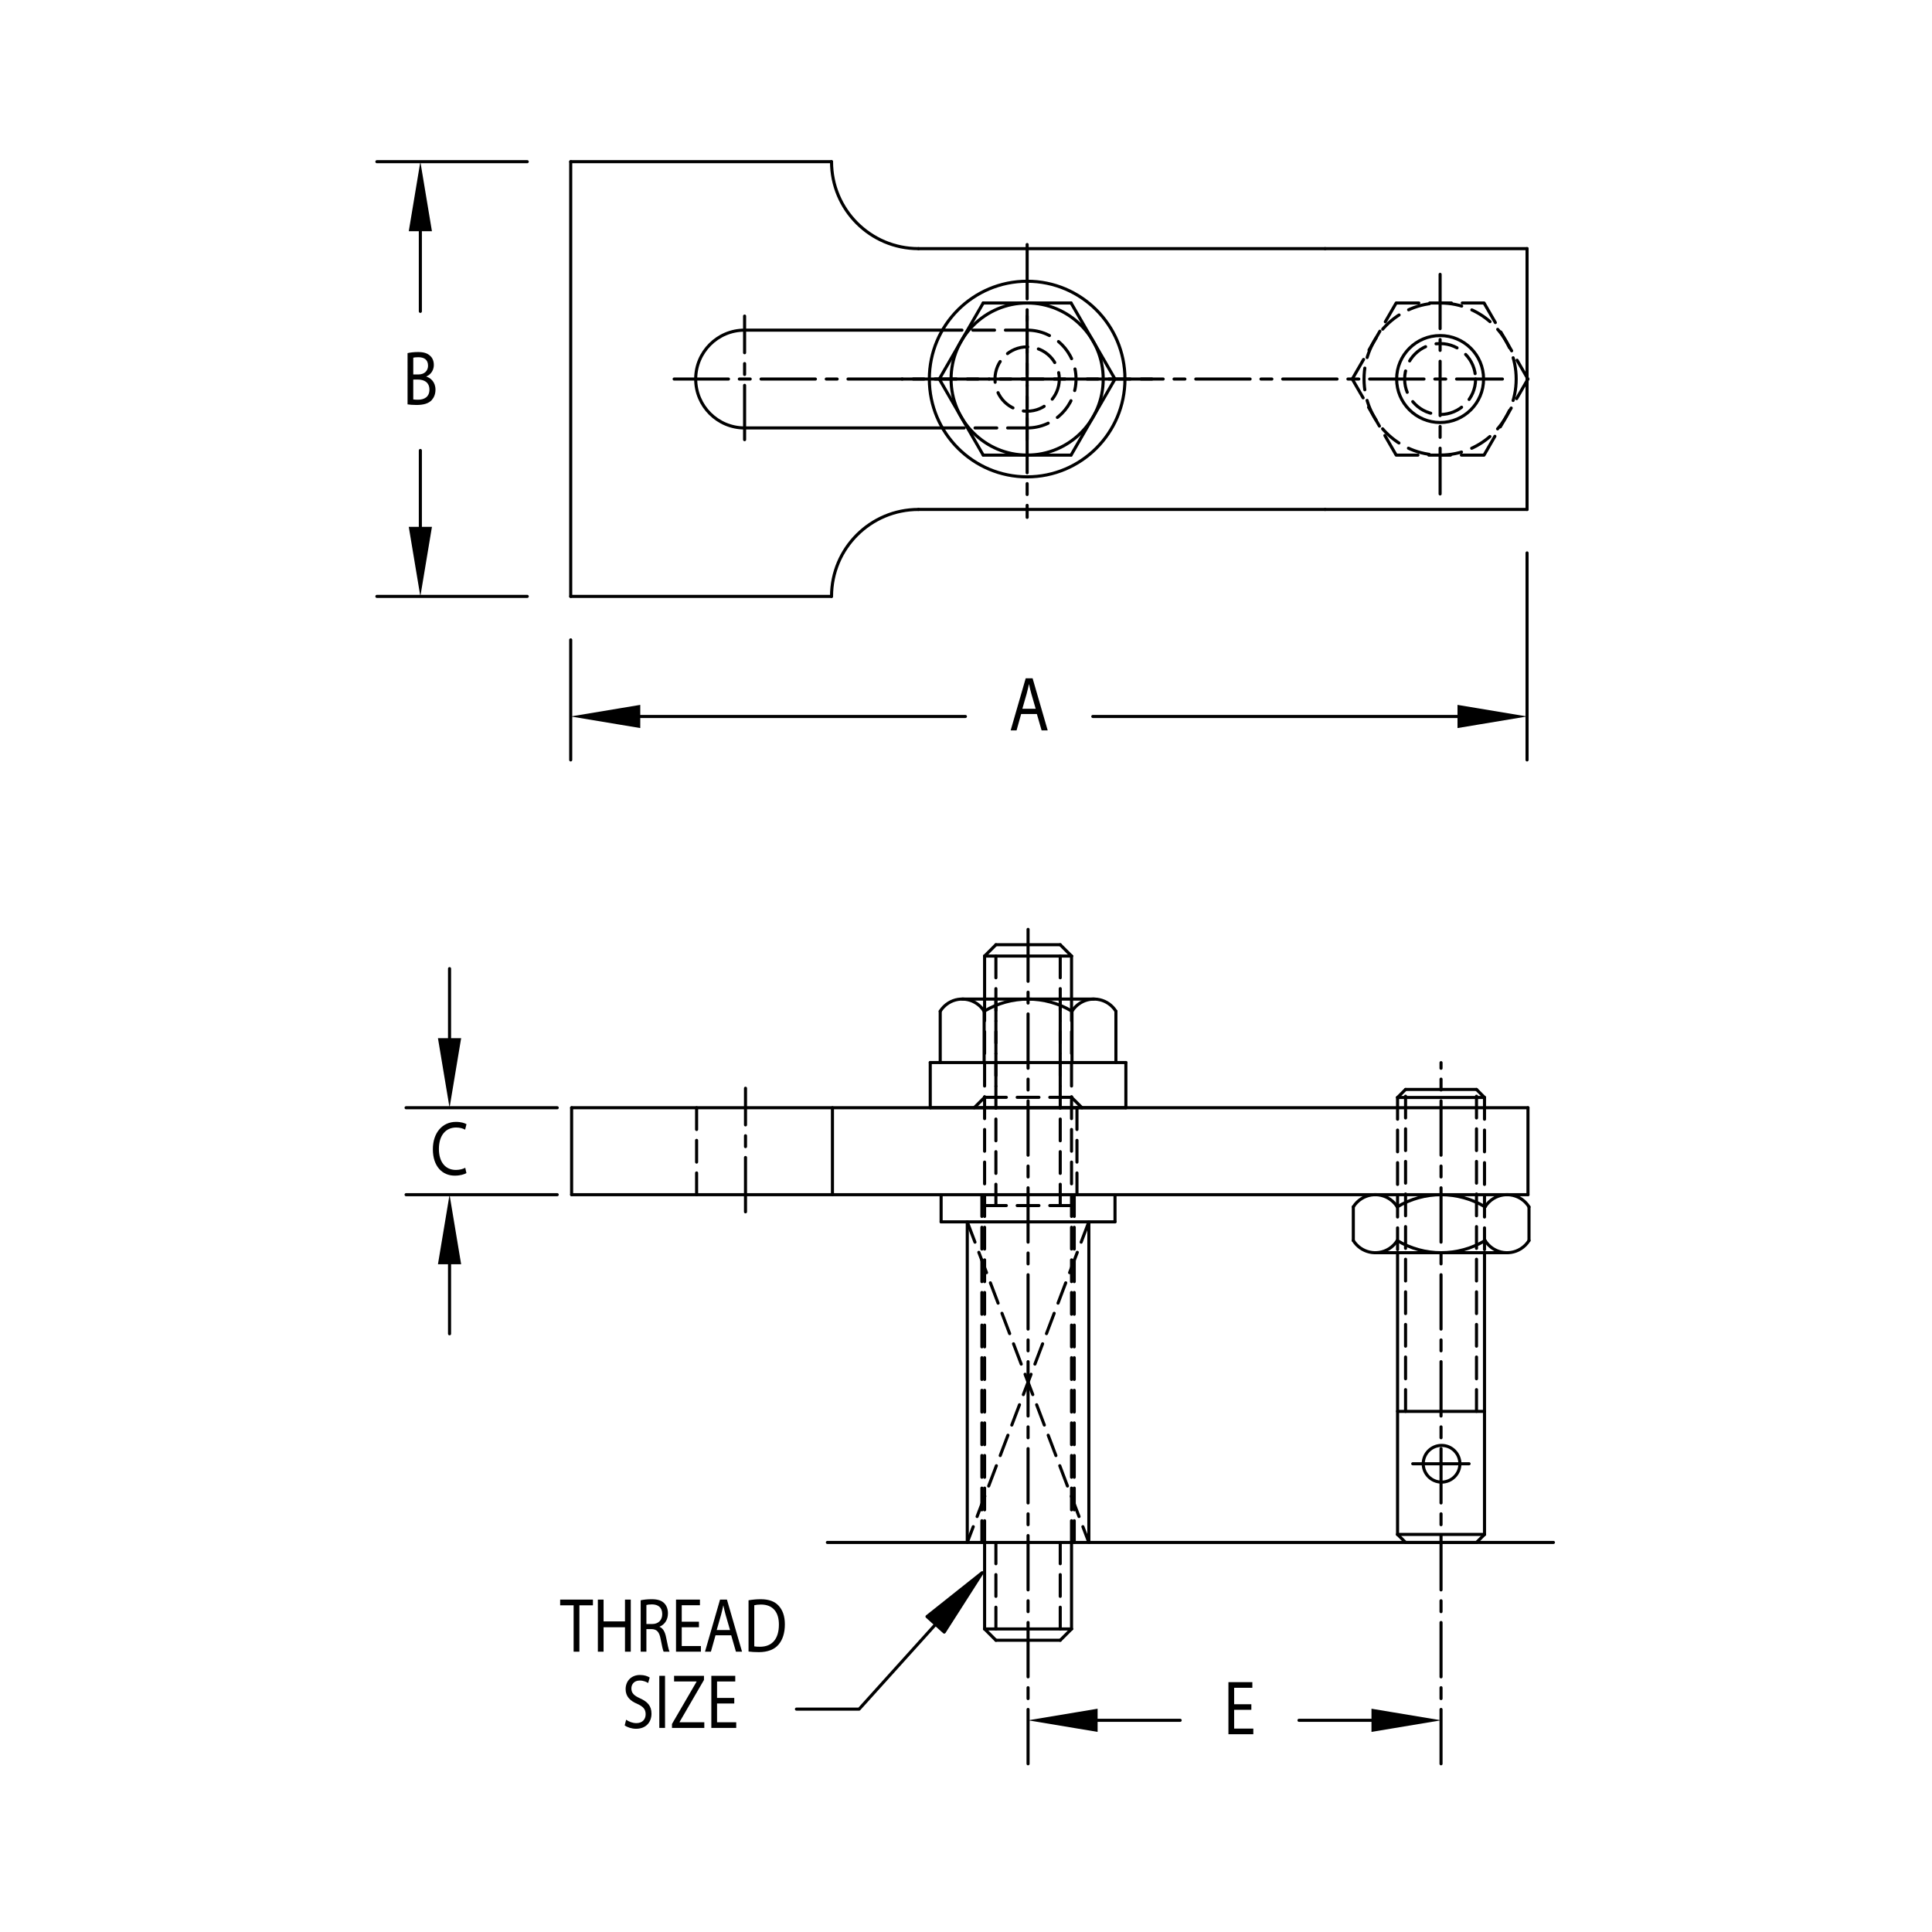 <?xml version="1.0" encoding="utf-8"?>
<!-- Generator: Adobe Illustrator 15.1.0, SVG Export Plug-In . SVG Version: 6.00 Build 0)  -->
<!DOCTYPE svg PUBLIC "-//W3C//DTD SVG 1.1//EN" "http://www.w3.org/Graphics/SVG/1.1/DTD/svg11.dtd">
<svg version="1.1" id="Layer_1" xmlns="http://www.w3.org/2000/svg" xmlns:xlink="http://www.w3.org/1999/xlink" x="0px" y="0px"
	 width="200px" height="200px" viewBox="0 0 200 200" enable-background="new 0 0 200 200" xml:space="preserve">
<line fill="none" stroke="#000000" stroke-width="0.32" stroke-linecap="round" stroke-linejoin="round" stroke-miterlimit="500" stroke-dasharray="5.625,1.125,1.125,1.125" x1="149.175" y1="182.586" x2="149.175" y2="110.006"/>
<line fill="none" stroke="#000000" stroke-width="0.32" stroke-linecap="round" stroke-linejoin="round" stroke-miterlimit="500" stroke-dasharray="2.25,1.125" x1="101.925" y1="103.424" x2="101.925" y2="113.594"/>
<line fill="none" stroke="#000000" stroke-width="0.32" stroke-linecap="round" stroke-linejoin="round" stroke-miterlimit="500" stroke-dasharray="2.25,1.125" x1="103.095" y1="103.424" x2="103.095" y2="113.594"/>
<line fill="none" stroke="#000000" stroke-width="0.32" stroke-linecap="round" stroke-linejoin="round" stroke-miterlimit="500" stroke-dasharray="2.25,1.125" x1="110.925" y1="103.424" x2="110.925" y2="113.594"/>
<line fill="none" stroke="#000000" stroke-width="0.32" stroke-linecap="round" stroke-linejoin="round" stroke-miterlimit="500" stroke-dasharray="2.25,1.125" x1="109.755" y1="103.424" x2="109.755" y2="113.594"/>
<line fill="none" stroke="#000000" stroke-width="0.32" stroke-linecap="round" stroke-linejoin="round" stroke-miterlimit="500" x1="96.299" y1="109.993" x2="96.299" y2="114.674"/>
<line fill="none" stroke="#000000" stroke-width="0.32" stroke-linecap="round" stroke-linejoin="round" stroke-miterlimit="500" x1="116.55" y1="109.993" x2="116.55" y2="114.674"/>
<line fill="none" stroke="#000000" stroke-width="0.32" stroke-linecap="round" stroke-linejoin="round" stroke-miterlimit="500" stroke-dasharray="5.625,1.125,1.125,1.125" x1="106.425" y1="182.586" x2="106.425" y2="96.208"/>
<line fill="none" stroke="#000000" stroke-width="0.32" stroke-linecap="round" stroke-linejoin="round" stroke-miterlimit="500" stroke-dasharray="2.25,1.125" x1="109.755" y1="98.969" x2="109.755" y2="124.799"/>
<line fill="none" stroke="#000000" stroke-width="0.32" stroke-linecap="round" stroke-linejoin="round" stroke-miterlimit="500" stroke-dasharray="2.25,1.125" x1="103.095" y1="98.969" x2="103.095" y2="124.799"/>
<line fill="none" stroke="#000000" stroke-width="0.32" stroke-linecap="round" stroke-linejoin="round" stroke-miterlimit="500" x1="85.65" y1="159.673" x2="160.812" y2="159.673"/>
<line fill="none" stroke="#000000" stroke-width="0.32" stroke-linecap="round" stroke-linejoin="round" stroke-miterlimit="500" x1="97.424" y1="126.485" x2="115.425" y2="126.485"/>
<line fill="none" stroke="#000000" stroke-width="0.32" stroke-linecap="round" stroke-linejoin="round" stroke-miterlimit="500" x1="116.55" y1="114.674" x2="96.299" y2="114.674"/>
<line fill="none" stroke="#000000" stroke-width="0.32" stroke-linecap="round" stroke-linejoin="round" stroke-miterlimit="500" x1="158.175" y1="114.674" x2="59.174" y2="114.674"/>
<line fill="none" stroke="#000000" stroke-width="0.32" stroke-linecap="round" stroke-linejoin="round" stroke-miterlimit="500" x1="158.175" y1="123.674" x2="59.174" y2="123.674"/>
<line fill="none" stroke="#000000" stroke-width="0.32" stroke-linecap="round" stroke-linejoin="round" stroke-miterlimit="500" stroke-dasharray="2.25,1.125" x1="100.132" y1="126.485" x2="112.718" y2="159.673"/>
<line fill="none" stroke="#000000" stroke-width="0.32" stroke-linecap="round" stroke-linejoin="round" stroke-miterlimit="500" stroke-dasharray="2.25,1.125" x1="112.718" y1="126.485" x2="100.132" y2="159.673"/>
<line fill="none" stroke="#000000" stroke-width="0.32" stroke-linecap="round" stroke-linejoin="round" stroke-miterlimit="500" x1="112.718" y1="126.485" x2="112.718" y2="159.673"/>
<line fill="none" stroke="#000000" stroke-width="0.32" stroke-linecap="round" stroke-linejoin="round" stroke-miterlimit="500" stroke-dasharray="2.25,1.125" x1="111.205" y1="123.674" x2="111.205" y2="159.673"/>
<line fill="none" stroke="#000000" stroke-width="0.32" stroke-linecap="round" stroke-linejoin="round" stroke-miterlimit="500" stroke-dasharray="2.25,1.125" x1="101.644" y1="123.674" x2="101.644" y2="159.673"/>
<line fill="none" stroke="#000000" stroke-width="0.32" stroke-linecap="round" stroke-linejoin="round" stroke-miterlimit="500" x1="100.132" y1="126.485" x2="100.132" y2="159.673"/>
<line fill="none" stroke="#000000" stroke-width="0.32" stroke-linecap="round" stroke-linejoin="round" stroke-miterlimit="500" stroke-dasharray="2.25,1.125" x1="101.925" y1="113.549" x2="101.925" y2="159.673"/>
<line fill="none" stroke="#000000" stroke-width="0.32" stroke-linecap="round" stroke-linejoin="round" stroke-miterlimit="500" stroke-dasharray="2.25,1.125" x1="110.925" y1="159.673" x2="110.925" y2="113.549"/>
<line fill="none" stroke="#000000" stroke-width="0.32" stroke-linecap="round" stroke-linejoin="round" stroke-miterlimit="500" x1="110.925" y1="168.628" x2="110.925" y2="159.673"/>
<line fill="none" stroke="#000000" stroke-width="0.32" stroke-linecap="round" stroke-linejoin="round" stroke-miterlimit="500" x1="101.925" y1="168.628" x2="101.925" y2="159.673"/>
<line fill="none" stroke="#000000" stroke-width="0.32" stroke-linecap="round" stroke-linejoin="round" stroke-miterlimit="500" stroke-dasharray="2.25,1.125" x1="103.095" y1="168.628" x2="103.095" y2="159.673"/>
<line fill="none" stroke="#000000" stroke-width="0.32" stroke-linecap="round" stroke-linejoin="round" stroke-miterlimit="500" stroke-dasharray="2.25,1.125" x1="109.755" y1="168.628" x2="109.755" y2="159.673"/>
<line fill="none" stroke="#000000" stroke-width="0.32" stroke-linecap="round" stroke-linejoin="round" stroke-miterlimit="500" x1="101.925" y1="168.628" x2="110.925" y2="168.628"/>
<line fill="none" stroke="#000000" stroke-width="0.32" stroke-linecap="round" stroke-linejoin="round" stroke-miterlimit="500" x1="109.755" y1="169.798" x2="103.095" y2="169.798"/>
<line fill="none" stroke="#000000" stroke-width="0.32" stroke-linecap="round" stroke-linejoin="round" stroke-miterlimit="500" x1="103.095" y1="169.798" x2="101.925" y2="168.628"/>
<line fill="none" stroke="#000000" stroke-width="0.32" stroke-linecap="round" stroke-linejoin="round" stroke-miterlimit="500" x1="110.925" y1="168.628" x2="109.755" y2="169.798"/>
<line fill="none" stroke="#000000" stroke-width="0.32" stroke-linecap="round" stroke-linejoin="round" stroke-miterlimit="500" x1="59.174" y1="114.674" x2="59.174" y2="123.674"/>
<line fill="none" stroke="#000000" stroke-width="0.32" stroke-linecap="round" stroke-linejoin="round" stroke-miterlimit="500" stroke-dasharray="5.625,1.125,1.125,1.125" x1="77.174" y1="125.448" x2="77.174" y2="112.654"/>
<line fill="none" stroke="#000000" stroke-width="0.32" stroke-linecap="round" stroke-linejoin="round" stroke-miterlimit="500" stroke-dasharray="2.25,1.125" x1="72.112" y1="114.674" x2="72.112" y2="123.674"/>
<line fill="none" stroke="#000000" stroke-width="0.32" stroke-linecap="round" stroke-linejoin="round" stroke-miterlimit="500" x1="86.174" y1="114.674" x2="86.174" y2="123.674"/>
<line fill="none" stroke="#000000" stroke-width="0.32" stroke-linecap="round" stroke-linejoin="round" stroke-miterlimit="500" x1="97.424" y1="126.485" x2="97.424" y2="123.674"/>
<line fill="none" stroke="#000000" stroke-width="0.32" stroke-linecap="round" stroke-linejoin="round" stroke-miterlimit="500" stroke-dasharray="2.25,1.125" x1="111.487" y1="114.674" x2="111.487" y2="123.674"/>
<line fill="none" stroke="#000000" stroke-width="0.32" stroke-linecap="round" stroke-linejoin="round" stroke-miterlimit="500" stroke-dasharray="2.25,1.125" x1="101.925" y1="124.799" x2="110.925" y2="124.799"/>
<line fill="none" stroke="#000000" stroke-width="0.32" stroke-linecap="round" stroke-linejoin="round" stroke-miterlimit="500" stroke-dasharray="2.25,1.125" x1="101.925" y1="113.594" x2="110.925" y2="113.594"/>
<line fill="none" stroke="#000000" stroke-width="0.32" stroke-linecap="round" stroke-linejoin="round" stroke-miterlimit="500" stroke-dasharray="2.25,1.125" x1="101.925" y1="113.594" x2="100.845" y2="114.674"/>
<line fill="none" stroke="#000000" stroke-width="0.32" stroke-linecap="round" stroke-linejoin="round" stroke-miterlimit="500" stroke-dasharray="2.25,1.125" x1="110.925" y1="113.594" x2="112.005" y2="114.674"/>
<line fill="none" stroke="#000000" stroke-width="0.32" stroke-linecap="round" stroke-linejoin="round" stroke-miterlimit="500" stroke-dasharray="2.25,1.125" x1="145.503" y1="146.105" x2="145.503" y2="112.781"/>
<line fill="none" stroke="#000000" stroke-width="0.32" stroke-linecap="round" stroke-linejoin="round" stroke-miterlimit="500" stroke-dasharray="2.25,1.125" x1="152.847" y1="146.105" x2="152.847" y2="112.781"/>
<line fill="none" stroke="#000000" stroke-width="0.32" stroke-linecap="round" stroke-linejoin="round" stroke-miterlimit="500" x1="153.675" y1="158.845" x2="153.675" y2="129.681"/>
<line fill="none" stroke="#000000" stroke-width="0.32" stroke-linecap="round" stroke-linejoin="round" stroke-miterlimit="500" x1="144.675" y1="158.845" x2="144.675" y2="129.681"/>
<line fill="none" stroke="#000000" stroke-width="0.32" stroke-linecap="round" stroke-linejoin="round" stroke-miterlimit="500" x1="145.503" y1="159.673" x2="144.675" y2="158.845"/>
<line fill="none" stroke="#000000" stroke-width="0.32" stroke-linecap="round" stroke-linejoin="round" stroke-miterlimit="500" x1="144.675" y1="158.845" x2="153.675" y2="158.845"/>
<line fill="none" stroke="#000000" stroke-width="0.32" stroke-linecap="round" stroke-linejoin="round" stroke-miterlimit="500" x1="145.503" y1="159.673" x2="152.847" y2="159.673"/>
<line fill="none" stroke="#000000" stroke-width="0.32" stroke-linecap="round" stroke-linejoin="round" stroke-miterlimit="500" x1="153.675" y1="158.845" x2="152.847" y2="159.673"/>
<line fill="none" stroke="#000000" stroke-width="0.32" stroke-linecap="round" stroke-linejoin="round" stroke-miterlimit="500" x1="115.425" y1="126.485" x2="115.425" y2="123.674"/>
<line fill="none" stroke="#000000" stroke-width="0.32" stroke-linecap="round" stroke-linejoin="round" stroke-miterlimit="500" stroke-dasharray="2.25,1.125" x1="144.675" y1="113.609" x2="144.675" y2="129.681"/>
<line fill="none" stroke="#000000" stroke-width="0.32" stroke-linecap="round" stroke-linejoin="round" stroke-miterlimit="500" stroke-dasharray="2.25,1.125" x1="153.675" y1="113.609" x2="153.675" y2="129.681"/>
<line fill="none" stroke="#000000" stroke-width="0.32" stroke-linecap="round" stroke-linejoin="round" stroke-miterlimit="500" x1="158.175" y1="114.674" x2="158.175" y2="123.674"/>
<line fill="none" stroke="#000000" stroke-width="0.32" stroke-linecap="round" stroke-linejoin="round" stroke-miterlimit="500" stroke-dasharray="5.625,1.125,1.125,1.125" x1="149.08" y1="28.398" x2="149.08" y2="51.133"/>
<circle fill="none" stroke="#000000" stroke-width="0.32" stroke-linecap="round" stroke-linejoin="round" stroke-miterlimit="500" cx="106.33" cy="39.238" r="10.125"/>
<line fill="none" stroke="#000000" stroke-width="0.32" stroke-linecap="round" stroke-linejoin="round" stroke-miterlimit="500" stroke-dasharray="5.625,1.125,1.125,1.125" x1="106.33" y1="25.314" x2="106.33" y2="53.557"/>
<circle fill="none" stroke="#000000" stroke-width="0.32" stroke-linecap="round" stroke-linejoin="round" stroke-miterlimit="500" cx="106.33" cy="39.238" r="7.875"/>
<line fill="none" stroke="#000000" stroke-width="0.32" stroke-linecap="round" stroke-linejoin="round" stroke-miterlimit="500" x1="97.236" y1="39.238" x2="101.783" y2="47.113"/>
<line fill="none" stroke="#000000" stroke-width="0.32" stroke-linecap="round" stroke-linejoin="round" stroke-miterlimit="500" x1="110.876" y1="47.113" x2="115.423" y2="39.238"/>
<line fill="none" stroke="#000000" stroke-width="0.32" stroke-linecap="round" stroke-linejoin="round" stroke-miterlimit="500" x1="158.08" y1="25.738" x2="158.08" y2="52.738"/>
<line fill="none" stroke="#000000" stroke-width="0.32" stroke-linecap="round" stroke-linejoin="round" stroke-miterlimit="500" x1="59.08" y1="61.738" x2="59.08" y2="16.738"/>
<line fill="none" stroke="#000000" stroke-width="0.32" stroke-linecap="round" stroke-linejoin="round" stroke-miterlimit="500" x1="116.55" y1="109.993" x2="96.299" y2="109.993"/>
<path fill="none" stroke="#000000" stroke-width="0.32" stroke-linecap="round" stroke-linejoin="round" stroke-miterlimit="500" d="
	M115.518,104.684c-0.784-1.256-2.438-1.638-3.694-0.853c-0.345,0.216-0.637,0.507-0.853,0.853"/>
<line fill="none" stroke="#000000" stroke-width="0.32" stroke-linecap="round" stroke-linejoin="round" stroke-miterlimit="500" x1="95.08" y1="52.738" x2="137.174" y2="52.738"/>
<line fill="none" stroke="#000000" stroke-width="0.32" stroke-linecap="round" stroke-linejoin="round" stroke-miterlimit="500" x1="113.244" y1="103.424" x2="99.604" y2="103.424"/>
<path fill="none" stroke="#000000" stroke-width="0.32" stroke-linecap="round" stroke-linejoin="round" stroke-miterlimit="500" d="
	M101.878,104.684c-0.785-1.256-2.438-1.638-3.694-0.853c-0.345,0.216-0.637,0.507-0.853,0.853"/>
<line fill="none" stroke="#000000" stroke-width="0.32" stroke-linecap="round" stroke-linejoin="round" stroke-miterlimit="500" x1="97.331" y1="109.993" x2="97.331" y2="104.684"/>
<line fill="none" stroke="#000000" stroke-width="0.32" stroke-linecap="round" stroke-linejoin="round" stroke-miterlimit="500" x1="110.925" y1="103.424" x2="110.925" y2="98.969"/>
<line fill="none" stroke="#000000" stroke-width="0.32" stroke-linecap="round" stroke-linejoin="round" stroke-miterlimit="500" x1="101.925" y1="103.424" x2="101.925" y2="98.969"/>
<path fill="none" stroke="#000000" stroke-width="0.32" stroke-linecap="round" stroke-linejoin="round" stroke-miterlimit="500" d="
	M110.971,104.684c-2.798-1.68-6.295-1.68-9.093,0"/>
<line fill="none" stroke="#000000" stroke-width="0.32" stroke-linecap="round" stroke-linejoin="round" stroke-miterlimit="500" x1="101.878" y1="109.993" x2="101.878" y2="104.684"/>
<line fill="none" stroke="#000000" stroke-width="0.32" stroke-linecap="round" stroke-linejoin="round" stroke-miterlimit="500" x1="110.971" y1="109.993" x2="110.971" y2="104.684"/>
<line fill="none" stroke="#000000" stroke-width="0.32" stroke-linecap="round" stroke-linejoin="round" stroke-miterlimit="500" x1="110.925" y1="98.969" x2="101.925" y2="98.969"/>
<line fill="none" stroke="#000000" stroke-width="0.32" stroke-linecap="round" stroke-linejoin="round" stroke-miterlimit="500" x1="103.095" y1="97.799" x2="109.755" y2="97.799"/>
<line fill="none" stroke="#000000" stroke-width="0.32" stroke-linecap="round" stroke-linejoin="round" stroke-miterlimit="500" x1="101.925" y1="98.969" x2="103.095" y2="97.799"/>
<line fill="none" stroke="#000000" stroke-width="0.32" stroke-linecap="round" stroke-linejoin="round" stroke-miterlimit="500" x1="109.755" y1="97.799" x2="110.925" y2="98.969"/>
<path fill="none" stroke="#000000" stroke-width="0.32" stroke-linecap="round" stroke-linejoin="round" stroke-miterlimit="500" d="
	M95.08,52.738c-4.97,0-9,4.029-9,9"/>
<line fill="none" stroke="#000000" stroke-width="0.32" stroke-linecap="round" stroke-linejoin="round" stroke-miterlimit="500" x1="59.08" y1="61.738" x2="86.08" y2="61.738"/>
<line fill="none" stroke="#000000" stroke-width="0.32" stroke-linecap="round" stroke-linejoin="round" stroke-miterlimit="500" x1="101.783" y1="47.113" x2="110.876" y2="47.113"/>
<line fill="none" stroke="#000000" stroke-width="0.32" stroke-linecap="round" stroke-linejoin="round" stroke-miterlimit="500" x1="115.518" y1="109.993" x2="115.518" y2="104.684"/>
<line fill="none" stroke="#000000" stroke-width="0.32" stroke-linecap="round" stroke-linejoin="round" stroke-miterlimit="500" x1="137.174" y1="52.738" x2="158.08" y2="52.738"/>
<line fill="none" stroke="#000000" stroke-width="0.32" stroke-linecap="round" stroke-linejoin="round" stroke-miterlimit="500" stroke-dasharray="5.625,1.125,1.125,1.125" x1="93.377" y1="39.238" x2="120.238" y2="39.238"/>
<line fill="none" stroke="#000000" stroke-width="0.32" stroke-linecap="round" stroke-linejoin="round" stroke-miterlimit="500" x1="115.423" y1="39.238" x2="110.876" y2="31.363"/>
<line fill="none" stroke="#000000" stroke-width="0.32" stroke-linecap="round" stroke-linejoin="round" stroke-miterlimit="500" x1="95.08" y1="25.738" x2="137.174" y2="25.738"/>
<line fill="none" stroke="#000000" stroke-width="0.32" stroke-linecap="round" stroke-linejoin="round" stroke-miterlimit="500" stroke-dasharray="5.625,1.125,1.125,1.125" x1="69.786" y1="39.238" x2="155.53" y2="39.238"/>
<line fill="none" stroke="#000000" stroke-width="0.32" stroke-linecap="round" stroke-linejoin="round" stroke-miterlimit="500" x1="77.08" y1="44.301" x2="97.561" y2="44.301"/>
<line fill="none" stroke="#000000" stroke-width="0.32" stroke-linecap="round" stroke-linejoin="round" stroke-miterlimit="500" x1="97.561" y1="34.176" x2="77.08" y2="34.176"/>
<path fill="none" stroke="#000000" stroke-width="0.32" stroke-linecap="round" stroke-linejoin="round" stroke-miterlimit="500" d="
	M86.08,16.738c0,4.971,4.03,9,9,9"/>
<line fill="none" stroke="#000000" stroke-width="0.32" stroke-linecap="round" stroke-linejoin="round" stroke-miterlimit="500" x1="59.08" y1="16.738" x2="86.08" y2="16.738"/>
<path fill="none" stroke="#000000" stroke-width="0.32" stroke-linecap="round" stroke-linejoin="round" stroke-miterlimit="500" d="
	M77.08,34.176c-2.796,0-5.062,2.267-5.062,5.062s2.267,5.062,5.062,5.062"/>
<line fill="none" stroke="#000000" stroke-width="0.32" stroke-linecap="round" stroke-linejoin="round" stroke-miterlimit="500" stroke-dasharray="5.625,1.125,1.125,1.125" x1="77.08" y1="45.514" x2="77.08" y2="32.72"/>
<line fill="none" stroke="#000000" stroke-width="0.32" stroke-linecap="round" stroke-linejoin="round" stroke-miterlimit="500" stroke-dasharray="2.25,1.125" x1="106.33" y1="34.176" x2="97.561" y2="34.176"/>
<line fill="none" stroke="#000000" stroke-width="0.32" stroke-linecap="round" stroke-linejoin="round" stroke-miterlimit="500" stroke-dasharray="2.25,1.125" x1="97.561" y1="44.301" x2="106.33" y2="44.301"/>
<line fill="none" stroke="#000000" stroke-width="0.32" stroke-linecap="round" stroke-linejoin="round" stroke-miterlimit="500" x1="101.783" y1="31.363" x2="97.236" y2="39.238"/>
<path fill="none" stroke="#000000" stroke-width="0.32" stroke-linecap="round" stroke-linejoin="round" stroke-miterlimit="500" stroke-dasharray="2.25,1.125" d="
	M106.33,44.301c2.796,0,5.062-2.267,5.062-5.062s-2.267-5.062-5.062-5.062"/>
<line fill="none" stroke="#000000" stroke-width="0.32" stroke-linecap="round" stroke-linejoin="round" stroke-miterlimit="500" stroke-dasharray="5.625,1.125,1.125,1.125" x1="106.33" y1="45.514" x2="106.33" y2="32.72"/>
<circle fill="none" stroke="#000000" stroke-width="0.32" stroke-linecap="round" stroke-linejoin="round" stroke-miterlimit="500" stroke-dasharray="2.25,1.125" cx="106.33" cy="39.238" r="3.33"/>
<line fill="none" stroke="#000000" stroke-width="0.32" stroke-linecap="round" stroke-linejoin="round" stroke-miterlimit="500" x1="110.876" y1="31.363" x2="101.783" y2="31.363"/>
<line fill="none" stroke="#000000" stroke-width="0.32" stroke-linecap="round" stroke-linejoin="round" stroke-miterlimit="500" x1="137.174" y1="25.738" x2="158.08" y2="25.738"/>
<circle fill="none" stroke="#000000" stroke-width="0.32" stroke-linecap="round" stroke-linejoin="round" stroke-miterlimit="500" cx="149.08" cy="39.238" r="4.5"/>
<circle fill="none" stroke="#000000" stroke-width="0.32" stroke-linecap="round" stroke-linejoin="round" stroke-miterlimit="500" stroke-dasharray="2.25,1.125" cx="149.08" cy="39.238" r="3.672"/>
<line fill="none" stroke="#000000" stroke-width="0.32" stroke-linecap="round" stroke-linejoin="round" stroke-miterlimit="500" x1="156.008" y1="129.681" x2="142.368" y2="129.681"/>
<line fill="none" stroke="#000000" stroke-width="0.32" stroke-linecap="round" stroke-linejoin="round" stroke-miterlimit="500" x1="158.281" y1="128.421" x2="158.281" y2="124.934"/>
<path fill="none" stroke="#000000" stroke-width="0.32" stroke-linecap="round" stroke-linejoin="round" stroke-miterlimit="500" d="
	M158.281,124.934c-0.784-1.256-2.438-1.638-3.693-0.853c-0.346,0.216-0.637,0.507-0.853,0.853"/>
<path fill="none" stroke="#000000" stroke-width="0.32" stroke-linecap="round" stroke-linejoin="round" stroke-miterlimit="500" d="
	M153.735,124.934c-2.799-1.68-6.295-1.68-9.094,0"/>
<path fill="none" stroke="#000000" stroke-width="0.32" stroke-linecap="round" stroke-linejoin="round" stroke-miterlimit="500" d="
	M144.642,124.934c-0.784-1.256-2.438-1.638-3.694-0.853c-0.345,0.216-0.637,0.507-0.853,0.853"/>
<line fill="none" stroke="#000000" stroke-width="0.32" stroke-linecap="round" stroke-linejoin="round" stroke-miterlimit="500" x1="140.095" y1="128.421" x2="140.095" y2="124.934"/>
<path fill="none" stroke="#000000" stroke-width="0.32" stroke-linecap="round" stroke-linejoin="round" stroke-miterlimit="500" d="
	M144.642,128.421c2.799,1.68,6.295,1.68,9.094,0"/>
<path fill="none" stroke="#000000" stroke-width="0.32" stroke-linecap="round" stroke-linejoin="round" stroke-miterlimit="500" d="
	M140.095,128.421c0.785,1.256,2.438,1.637,3.694,0.853c0.346-0.216,0.637-0.508,0.853-0.853"/>
<path fill="none" stroke="#000000" stroke-width="0.32" stroke-linecap="round" stroke-linejoin="round" stroke-miterlimit="500" d="
	M153.735,128.421c0.784,1.256,2.438,1.637,3.693,0.853c0.346-0.216,0.637-0.508,0.853-0.853"/>
<line fill="none" stroke="#000000" stroke-width="0.32" stroke-linecap="round" stroke-linejoin="round" stroke-miterlimit="500" x1="156.008" y1="129.681" x2="142.368" y2="129.681"/>
<line fill="none" stroke="#000000" stroke-width="0.32" stroke-linecap="round" stroke-linejoin="round" stroke-miterlimit="500" x1="145.503" y1="112.781" x2="152.847" y2="112.781"/>
<line fill="none" stroke="#000000" stroke-width="0.32" stroke-linecap="round" stroke-linejoin="round" stroke-miterlimit="500" x1="144.675" y1="113.609" x2="153.675" y2="113.609"/>
<line fill="none" stroke="#000000" stroke-width="0.32" stroke-linecap="round" stroke-linejoin="round" stroke-miterlimit="500" x1="145.503" y1="112.781" x2="144.675" y2="113.609"/>
<line fill="none" stroke="#000000" stroke-width="0.32" stroke-linecap="round" stroke-linejoin="round" stroke-miterlimit="500" x1="153.675" y1="113.609" x2="152.847" y2="112.781"/>
<line fill="none" stroke="#000000" stroke-width="0.32" stroke-linecap="round" stroke-linejoin="round" stroke-miterlimit="500" x1="144.675" y1="146.105" x2="153.675" y2="146.105"/>
<circle fill="none" stroke="#000000" stroke-width="0.32" stroke-linecap="round" stroke-linejoin="round" stroke-miterlimit="500" cx="149.231" cy="151.528" r="1.899"/>
<line fill="none" stroke="#000000" stroke-width="0.32" stroke-linecap="round" stroke-linejoin="round" stroke-miterlimit="500" x1="152.079" y1="151.528" x2="146.246" y2="151.528"/>
<line fill="none" stroke="#000000" stroke-width="0.32" stroke-linecap="round" stroke-linejoin="round" stroke-miterlimit="500" stroke-dasharray="2.25,1.125" x1="153.626" y1="47.113" x2="158.173" y2="39.238"/>
<circle fill="none" stroke="#000000" stroke-width="0.32" stroke-linecap="round" stroke-linejoin="round" stroke-miterlimit="500" stroke-dasharray="2.25,1.125" cx="149.08" cy="39.238" r="7.875"/>
<line fill="none" stroke="#000000" stroke-width="0.32" stroke-linecap="round" stroke-linejoin="round" stroke-miterlimit="500" stroke-dasharray="2.25,1.125" x1="144.533" y1="47.113" x2="153.626" y2="47.113"/>
<line fill="none" stroke="#000000" stroke-width="0.32" stroke-linecap="round" stroke-linejoin="round" stroke-miterlimit="500" stroke-dasharray="2.25,1.125" x1="158.173" y1="39.238" x2="153.626" y2="31.363"/>
<line fill="none" stroke="#000000" stroke-width="0.32" stroke-linecap="round" stroke-linejoin="round" stroke-miterlimit="500" stroke-dasharray="2.25,1.125" x1="153.626" y1="31.363" x2="144.533" y2="31.363"/>
<line fill="none" stroke="#000000" stroke-width="0.32" stroke-linecap="round" stroke-linejoin="round" stroke-miterlimit="500" stroke-dasharray="2.25,1.125" x1="144.533" y1="31.363" x2="139.986" y2="39.238"/>
<line fill="none" stroke="#000000" stroke-width="0.32" stroke-linecap="round" stroke-linejoin="round" stroke-miterlimit="500" stroke-dasharray="2.25,1.125" x1="139.986" y1="39.238" x2="144.533" y2="47.113"/>
<g>
	<path d="M59.381,166.182h-1.394v-0.592h3.393v0.592h-1.401v4.8h-0.598V166.182z"/>
	<path d="M62.482,165.59v2.256h2.217v-2.256h0.598v5.392h-0.598v-2.528h-2.217v2.528H61.89v-5.392H62.482z"/>
	<path d="M66.324,165.661c0.299-0.071,0.728-0.111,1.136-0.111c0.632,0,1.041,0.136,1.326,0.439c0.231,0.24,0.36,0.608,0.36,1.024
		c0,0.712-0.381,1.184-0.864,1.376v0.023c0.354,0.145,0.564,0.528,0.673,1.088c0.149,0.753,0.258,1.272,0.354,1.48h-0.612
		c-0.075-0.16-0.177-0.616-0.306-1.288c-0.136-0.744-0.381-1.023-0.918-1.048h-0.558v2.336h-0.592V165.661z M66.916,168.117h0.605
		c0.633,0,1.034-0.407,1.034-1.023c0-0.696-0.428-1-1.054-1.008c-0.286,0-0.49,0.031-0.585,0.063V168.117z"/>
	<path d="M72.355,168.453h-1.782v1.944h1.985v0.584h-2.577v-5.392h2.476v0.584h-1.884v1.704h1.782V168.453z"/>
	<path d="M74.069,169.285l-0.476,1.696h-0.612l1.557-5.392h0.714l1.564,5.392h-0.633l-0.489-1.696H74.069z M75.572,168.741
		l-0.449-1.552c-0.102-0.352-0.17-0.672-0.238-0.984h-0.013c-0.068,0.32-0.143,0.648-0.231,0.977l-0.449,1.56H75.572z"/>
	<path d="M77.489,165.661c0.36-0.063,0.789-0.111,1.258-0.111c0.85,0,1.455,0.231,1.856,0.672c0.408,0.439,0.646,1.063,0.646,1.936
		c0,0.88-0.231,1.601-0.66,2.097c-0.429,0.504-1.136,0.775-2.026,0.775c-0.422,0-0.775-0.023-1.075-0.063V165.661z M78.081,170.43
		c0.149,0.032,0.367,0.04,0.598,0.04c1.265,0,1.952-0.832,1.952-2.288c0.007-1.272-0.605-2.08-1.856-2.08
		c-0.306,0-0.537,0.032-0.693,0.072V170.43z"/>
</g>
<g>
	<path d="M64.818,178.025c0.265,0.191,0.653,0.352,1.061,0.352c0.605,0,0.958-0.376,0.958-0.92c0-0.504-0.245-0.792-0.863-1.072
		c-0.748-0.312-1.21-0.768-1.21-1.527c0-0.84,0.591-1.464,1.482-1.464c0.469,0,0.809,0.128,1.013,0.264l-0.163,0.567
		c-0.15-0.096-0.456-0.256-0.871-0.256c-0.625,0-0.864,0.44-0.864,0.809c0,0.504,0.279,0.752,0.912,1.04
		c0.775,0.352,1.169,0.792,1.169,1.584c0,0.832-0.524,1.56-1.605,1.56c-0.442,0-0.925-0.16-1.169-0.352L64.818,178.025z"/>
	<path d="M68.844,173.481v5.392h-0.592v-5.392H68.844z"/>
	<path d="M69.564,178.465l2.543-4.376v-0.023h-2.326v-0.584h3.094v0.424l-2.53,4.359v0.024h2.564v0.584h-3.346V178.465z"/>
	<path d="M76.011,176.345h-1.782v1.944h1.985v0.584h-2.577v-5.392h2.476v0.584h-1.884v1.704h1.782V176.345z"/>
</g>
<line fill="none" stroke="#000000" stroke-width="0.32" stroke-linecap="round" stroke-linejoin="round" stroke-miterlimit="500" x1="59.08" y1="66.238" x2="59.08" y2="78.668"/>
<line fill="none" stroke="#000000" stroke-width="0.32" stroke-linecap="round" stroke-linejoin="round" stroke-miterlimit="500" x1="158.08" y1="57.238" x2="158.08" y2="78.668"/>
<line fill="none" stroke="#000000" stroke-width="0.32" stroke-linecap="round" stroke-linejoin="round" stroke-miterlimit="500" x1="66.28" y1="74.168" x2="99.939" y2="74.168"/>
<line fill="none" stroke="#000000" stroke-width="0.32" stroke-linecap="round" stroke-linejoin="round" stroke-miterlimit="500" x1="150.88" y1="74.168" x2="113.127" y2="74.168"/>
<g>
	<polygon fill-rule="evenodd" clip-rule="evenodd" points="60.053,74.168 66.12,73.157 66.12,75.179 	"/>
	<path d="M65.96,73.346v1.645l-4.934-0.822L65.96,73.346 M66.28,72.968l-7.2,1.2l7.2,1.2V72.968L66.28,72.968z"/>
</g>
<g>
	<polygon fill-rule="evenodd" clip-rule="evenodd" points="151.04,73.157 157.107,74.168 151.04,75.179 	"/>
	<path d="M151.2,73.346l4.934,0.822L151.2,74.99V73.346 M150.88,72.968v2.4l7.2-1.2L150.88,72.968L150.88,72.968z"/>
</g>
<g>
	<path d="M105.71,73.913l-0.476,1.696h-0.612l1.558-5.392h0.714l1.563,5.392h-0.632l-0.49-1.696H105.71z M107.213,73.369
		l-0.449-1.552c-0.102-0.352-0.17-0.672-0.237-0.984h-0.014c-0.068,0.32-0.143,0.648-0.231,0.976l-0.448,1.56H107.213z"/>
</g>
<line fill="none" stroke="#000000" stroke-width="0.32" stroke-linecap="round" stroke-linejoin="round" stroke-miterlimit="500" x1="54.58" y1="16.738" x2="39.015" y2="16.738"/>
<line fill="none" stroke="#000000" stroke-width="0.32" stroke-linecap="round" stroke-linejoin="round" stroke-miterlimit="500" x1="54.58" y1="61.738" x2="39.015" y2="61.738"/>
<line fill="none" stroke="#000000" stroke-width="0.32" stroke-linecap="round" stroke-linejoin="round" stroke-miterlimit="500" x1="43.515" y1="23.938" x2="43.515" y2="32.232"/>
<line fill="none" stroke="#000000" stroke-width="0.32" stroke-linecap="round" stroke-linejoin="round" stroke-miterlimit="500" x1="43.515" y1="54.538" x2="43.515" y2="46.633"/>
<g>
	<polygon fill-rule="evenodd" clip-rule="evenodd" points="42.504,23.778 43.515,17.711 44.526,23.778 	"/>
	<path d="M43.515,18.685l0.822,4.934h-1.644L43.515,18.685 M43.515,16.738l-1.2,7.2h2.4L43.515,16.738L43.515,16.738z"/>
</g>
<g>
	<polygon fill-rule="evenodd" clip-rule="evenodd" points="42.504,54.698 44.526,54.698 43.515,60.765 	"/>
	<path d="M44.337,54.858l-0.822,4.934l-0.822-4.934H44.337 M44.715,54.538h-2.4l1.2,7.2L44.715,54.538L44.715,54.538z"/>
</g>
<g>
	<path d="M42.189,36.555c0.259-0.064,0.667-0.112,1.082-0.112c0.591,0,0.972,0.12,1.258,0.392c0.238,0.208,0.381,0.528,0.381,0.952
		c0,0.52-0.292,0.976-0.775,1.184v0.016c0.436,0.128,0.945,0.552,0.945,1.352c0,0.464-0.156,0.816-0.388,1.08
		c-0.319,0.344-0.836,0.504-1.584,0.504c-0.408,0-0.721-0.032-0.918-0.064V36.555z M42.781,38.763h0.537
		c0.625,0,0.993-0.384,0.993-0.904c0-0.632-0.408-0.88-1.006-0.88c-0.272,0-0.428,0.024-0.523,0.048V38.763z M42.781,41.347
		c0.116,0.024,0.286,0.032,0.497,0.032c0.612,0,1.176-0.264,1.176-1.048c0-0.736-0.537-1.04-1.183-1.04h-0.49V41.347z"/>
</g>
<line fill="none" stroke="#000000" stroke-width="0.32" stroke-linecap="round" stroke-linejoin="round" stroke-miterlimit="500" x1="57.683" y1="114.674" x2="42.037" y2="114.674"/>
<line fill="none" stroke="#000000" stroke-width="0.32" stroke-linecap="round" stroke-linejoin="round" stroke-miterlimit="500" x1="57.683" y1="123.674" x2="42.037" y2="123.674"/>
<line fill="none" stroke="#000000" stroke-width="0.32" stroke-linecap="round" stroke-linejoin="round" stroke-miterlimit="500" x1="46.537" y1="107.474" x2="46.537" y2="100.273"/>
<line fill="none" stroke="#000000" stroke-width="0.32" stroke-linecap="round" stroke-linejoin="round" stroke-miterlimit="500" x1="46.537" y1="130.873" x2="46.537" y2="138.073"/>
<g>
	<polygon fill-rule="evenodd" clip-rule="evenodd" points="45.526,107.634 47.548,107.634 46.537,113.7 	"/>
	<path d="M47.359,107.794l-0.822,4.934l-0.822-4.934H47.359 M47.737,107.474h-2.4l1.2,7.2L47.737,107.474L47.737,107.474z"/>
</g>
<g>
	<polygon fill-rule="evenodd" clip-rule="evenodd" points="45.526,130.713 46.537,124.647 47.548,130.713 	"/>
	<path d="M46.537,125.62l0.822,4.933h-1.644L46.537,125.62 M46.537,123.674l-1.2,7.199h2.4L46.537,123.674L46.537,123.674z"/>
</g>
<g>
	<path d="M48.284,121.439c-0.218,0.129-0.653,0.264-1.21,0.264c-1.292,0-2.265-0.967-2.265-2.735c0-1.688,0.973-2.832,2.394-2.832
		c0.571,0,0.932,0.144,1.088,0.24l-0.143,0.567c-0.224-0.127-0.544-0.224-0.925-0.224c-1.074,0-1.788,0.808-1.788,2.224
		c0,1.32,0.646,2.168,1.761,2.168c0.361,0,0.728-0.088,0.966-0.224L48.284,121.439z"/>
</g>
<line fill="none" stroke="#000000" stroke-width="0.32" stroke-linecap="round" stroke-linejoin="round" stroke-miterlimit="500" x1="113.624" y1="178.086" x2="122.172" y2="178.086"/>
<line fill="none" stroke="#000000" stroke-width="0.32" stroke-linecap="round" stroke-linejoin="round" stroke-miterlimit="500" x1="141.975" y1="178.086" x2="134.472" y2="178.086"/>
<g>
	<polygon fill-rule="evenodd" clip-rule="evenodd" points="107.397,178.086 113.464,177.074 113.464,179.098 	"/>
	<path d="M113.304,177.264v1.645l-4.933-0.822L113.304,177.264 M113.624,176.886l-7.199,1.2l7.199,1.2V176.886L113.624,176.886z"/>
</g>
<g>
	<polygon fill-rule="evenodd" clip-rule="evenodd" points="142.135,177.074 148.202,178.086 142.135,179.098 	"/>
	<path d="M142.295,177.264l4.934,0.822l-4.934,0.822V177.264 M141.975,176.886v2.4l7.2-1.2L141.975,176.886L141.975,176.886z"/>
</g>
<g>
	<path d="M129.539,176.999h-1.781v1.944h1.985v0.584h-2.577v-5.392h2.476v0.584h-1.884v1.704h1.781V176.999z"/>
</g>
<polyline fill="none" stroke="#000000" stroke-width="0.32" stroke-linecap="round" stroke-linejoin="round" stroke-miterlimit="500" points="
	96.854,168.149 88.935,176.927 82.448,176.927 "/>
<polygon fill-rule="evenodd" clip-rule="evenodd" stroke="#000000" stroke-width="0.32" stroke-linecap="round" stroke-linejoin="round" stroke-miterlimit="500" points="
	101.678,162.804 97.746,168.953 95.964,167.346 "/>
</svg>
